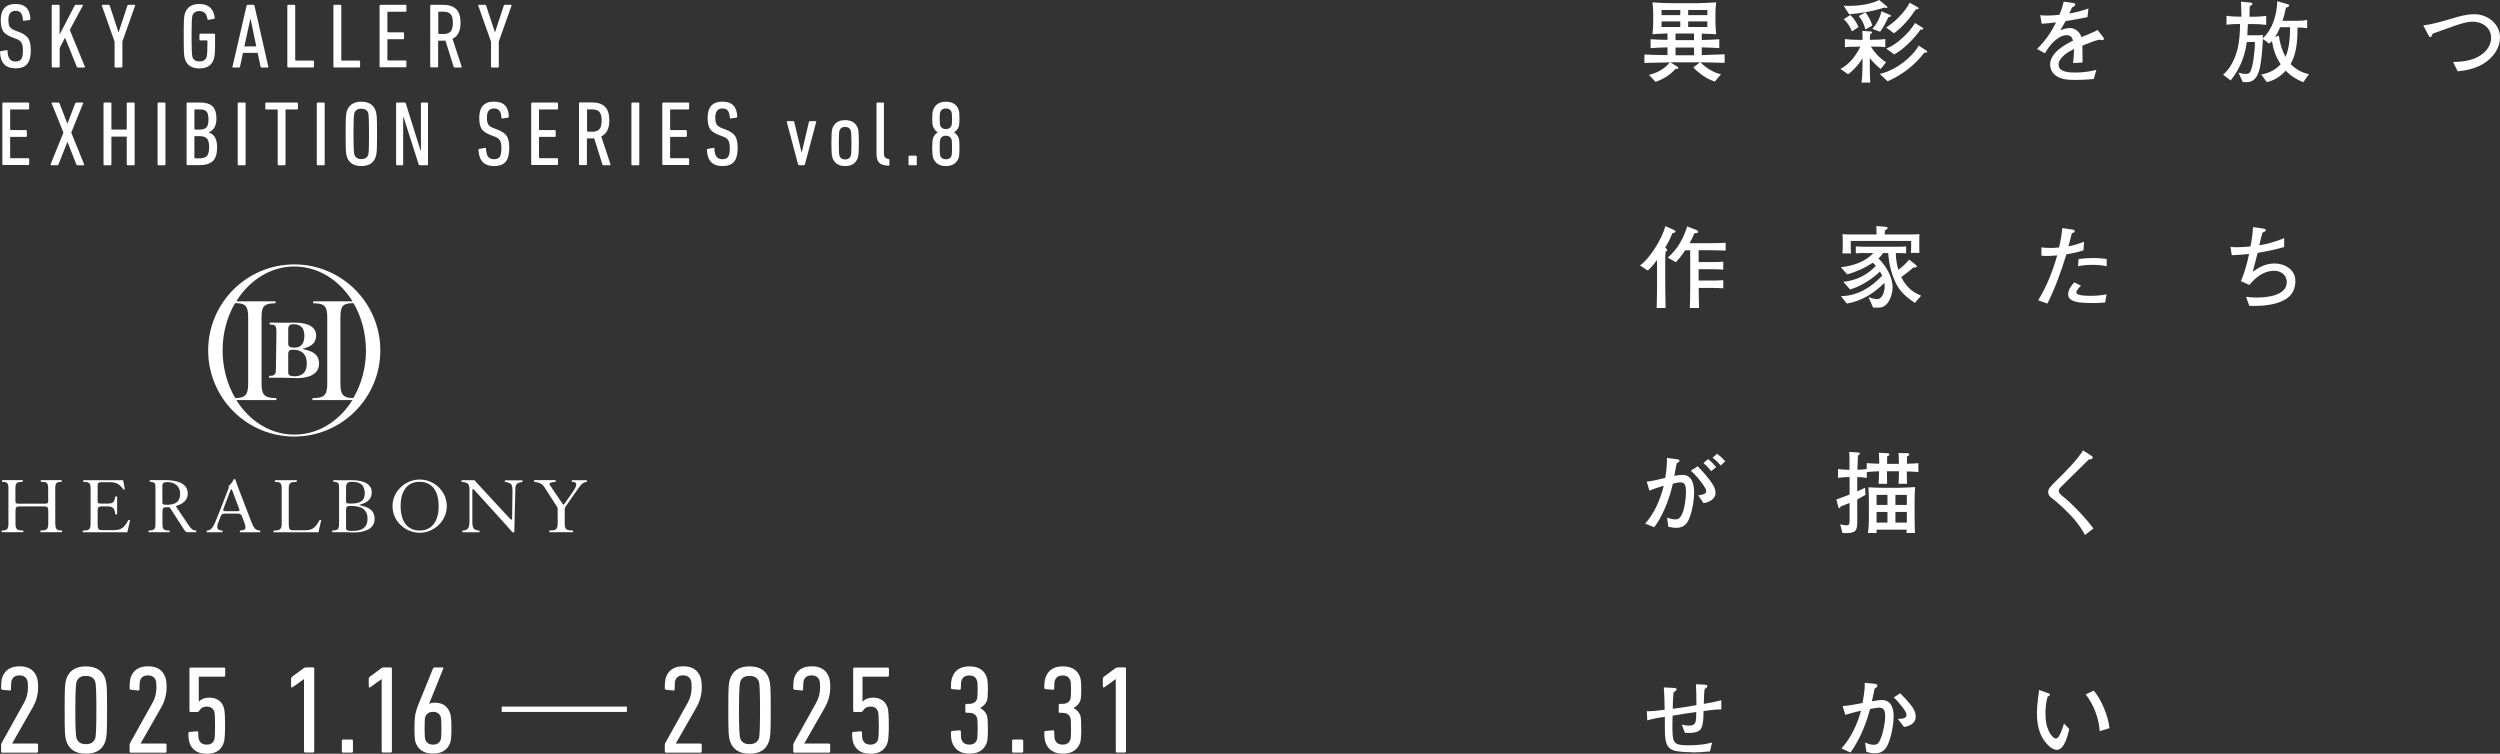 <?xml version="1.0" encoding="UTF-8"?>
<svg id="_レイヤー_2" data-name="レイヤー 2" xmlns="http://www.w3.org/2000/svg" viewBox="0 0 332.55 100.26">
  <rect x="0" y="0" width="332.55" height="100.26" fill="#333333" stroke="none"/>
  <defs>
    <style>
      .cls-1 {
        fill: #fff;
      }
    </style>
  </defs>
  <g id="SP">
    <g>
      <g>
        <path class="cls-1" d="M220.23,10.9l-.88-.94c1.06-.26,2.09-.79,2.76-1.66-1.12.02-2.25.04-3.37.07v-1.12c1.02.04,2.04.08,3.07.08v-1.03c-.75.02-1.5.04-2.25.1v-1.18c.75.06,1.5.07,2.25.08v-.85c-.67.02-1.34.05-2,.1.07-.53.1-1.02.1-1.54v-1.33c0-.42-.04-.95-.1-1.36.94.06,1.88.11,2.82.11h2.75c.97,0,1.94-.07,2.91-.11-.06.38-.1.96-.1,1.36v1.33c0,.52.06,1.02.1,1.54-.64-.02-1.28-.06-1.92-.08v.85c.78-.02,1.56-.04,2.33-.1v1.18c-.77-.06-1.55-.07-2.33-.1v1.03c1.01-.04,2.02-.07,3.04-.11v1.14c-1.08-.04-2.15-.05-3.21-.07.61.67,1.83,1.44,2.73,1.58l-.82.98c-1.12-.37-2.06-1.05-2.87-1.88l.89-.68h-3.96l.89.53c.08.05.2.13.2.23,0,.11-.16.12-.24.12-.05,0-.1-.01-.14-.01-.77.85-1.58,1.34-2.65,1.73ZM221.02,2.01h2.49v-.68h-2.49v.68ZM221.02,3.59h2.49v-.74h-2.49v.74ZM222.88,5.34h2.46v-.88h-2.46v.88ZM222.88,7.35h2.46v-1.03h-2.46v1.03ZM224.56,2.01h2.55v-.68h-2.55v.68ZM224.56,3.59h2.55v-.74h-2.55v.74Z"/>
        <path class="cls-1" d="M250.88,8.29l-.71.89c-.49-.4-1.08-.96-1.45-1.46v1.03c0,.67.02,1.58.06,2.24h-1.16c.1-.77.13-1.56.13-2.33v-.89c-.5.8-1.15,1.54-1.91,2.11l-1.02-.71c1.24-.65,2.03-1.75,2.65-2.96h-.26c-.6,0-1.22,0-1.8.07v-1.08c.54.07,1.25.1,1.8.1h.55c0-.4-.01-.79-.04-1.19l1.09.07c.11.01.22.02.22.13,0,.12-.18.19-.26.23-.02.25-.04.5-.04.75h.26c.55,0,1.23-.02,1.79-.1v1.08c-.59-.07-1.19-.07-1.79-.07h-.13c.53.82,1.19,1.56,2.02,2.08ZM245.9.78c1.31,0,2.89-.18,4.07-.78l1,.82s.1.1.1.16c0,.07-.08.08-.14.08-.05,0-.16-.02-.25-.05-1.5.47-3.15.77-4.71.89l-.73-1.14c.23.01.46.02.68.02ZM247.22,3.6l-.88.58c-.16-.52-.67-1.29-1.09-1.63l.89-.55c.44.42.86,1.03,1.08,1.61ZM249.07,3.39l-.94.53c-.14-.65-.44-1.28-.88-1.79l.89-.49c.41.56.72,1.08.92,1.75ZM251.39,1.97c.06.02.14.06.14.14,0,.11-.14.14-.34.18-.28.6-.7,1.42-1.1,1.93l-1.03-.38c.54-.56,1.06-1.56,1.2-2.34l1.13.47ZM256.23,6.72c.07.05.12.08.12.17,0,.11-.11.12-.2.12h-.18c-1.26,1.66-2.97,2.97-4.88,3.8l-1.05-.98c1.15-.25,2.19-.82,3.13-1.52.76-.59,1.62-1.42,2.06-2.25l1.01.67ZM255.09.95c.06.04.12.08.12.16,0,.12-.16.12-.35.12-.78,1.17-1.79,2.38-2.93,3.2l-1.03-.77c1.21-.77,2.45-2.01,3.13-3.3l1.05.59ZM255.72,3.67c.1.06.12.1.12.14,0,.12-.13.12-.22.12h-.14c-.89,1.22-2.18,2.58-3.51,3.31l-1.07-.79c.85-.3,1.55-.85,2.21-1.45.64-.59,1.19-1.2,1.63-1.94l.98.61Z"/>
        <path class="cls-1" d="M274.1,4.02c.37-.17.85-.29,1.26-.29.6,0,1.29.47,1.51,1.21.82-.32,1.61-.66,2.15-.95l.73.94c.07.1.11.17.11.23,0,.12-.08.17-.19.17-.06,0-.28-.02-.46-.05-.53.13-1.21.37-2.21.79.01.66.02,1.62.02,2.24l-1.26.08c.07-.56.12-1.2.13-1.87-.58.28-1.14.6-1.58,1.07-.32.34-.48.67-.48,1.02,0,1.02,1.52,1.04,2.24,1.04.82,0,2.01-.13,2.79-.36l-.35,1.22c-.97.08-1.51.12-2.38.12-.96,0-2.01-.02-2.78-.66-.4-.34-.64-.86-.64-1.38,0-1.54,1.85-2.6,3.05-3.19-.13-.48-.36-.72-.89-.72-.62,0-1.28.48-1.72.89-.47.46-.8.97-1.14,1.52l-1.04-.58c1.14-1.13,1.8-2.1,2.53-3.53-.64.07-1.27.14-1.91.18l-.2-1.14c.34.04.6.05.96.05.42,0,1.13-.05,1.61-.11.25-.64.4-1.08.56-1.74l1.25.18c.18.02.29.08.29.19s-.05.2-.44.42c-.12.26-.25.55-.37.79.9-.16,1.69-.35,2.55-.67l-.12,1.14c-.67.17-2.21.43-2.91.53-.22.41-.44.8-.68,1.2Z"/>
        <path class="cls-1" d="M304.71,8.53c.71.71,1.45,1.13,2.43,1.33l-.76,1.08c-.89-.37-1.67-.83-2.33-1.54-.68.74-1.52,1.33-2.53,1.51l-.73-1c1-.17,1.91-.6,2.58-1.37-.67-1.02-.95-1.91-1.16-3.08-.13.14-.2.22-.36.35l-.84-.62c-.05,1.07-.16,2.65-.37,3.68-.14.66-.34,1.34-.89,1.78-.31.24-.6.28-.98.28-.16,0-.3-.01-.44-.02l-.56-1.25c.32.1.61.17.96.17.32,0,.5-.06.65-.37.36-.8.59-2.96.56-3.87h-1.07c-.23,1.86-.96,3.66-2.15,5.11l-1-.76c1-.85,1.64-2.25,1.94-3.51.23-1,.31-2.22.31-3.24h-.04c-.56,0-1.21.02-1.76.11v-1.19c.54.07,1.21.11,1.76.11h.23c-.01-.67-.04-1.33-.06-2l1.31.13c.11.01.2.04.2.16,0,.14-.13.22-.35.34-.02.35-.04.97-.04,1.38h.44c.55,0,1.24-.04,1.79-.11v1.19c-.56-.08-1.21-.11-1.79-.11h-.65c-.02.49-.04,1-.07,1.49h.91c.38,0,.8.02,1.17-.05-.01.16-.02.31-.04.47,1.32-1.2,1.91-3.21,1.94-4.95l1.39.4c.08.02.19.06.19.16,0,.18-.18.23-.42.3-.12.6-.26,1.16-.47,1.75h1.8c.42,0,1.09-.02,1.49-.12v1.09c-.28-.05-.96-.07-1.28-.08,0,1.62-.11,3.48-.95,4.91ZM303.31,3.62c-.18.41-.43.92-.68,1.3l.5-.18c.14,1.02.41,1.92.89,2.83.5-1.12.62-2.73.6-3.95h-1.31Z"/>
        <path class="cls-1" d="M326.13,2.47c1.13-.35,2.09-.58,3.01-.58,1.77,0,3.41,1.28,3.41,3.11,0,1.51-1.02,2.76-2.25,3.5-.96.58-2.28.91-3.38.98l-.62-1.24c1.07,0,2.05-.11,3.03-.54,1.13-.49,2.04-1.46,2.04-2.67,0-1.35-1.2-2.15-2.41-2.15-.73,0-1.7.25-3.45.91-.54.2-1.22.44-1.92.68-.1.3-.17.46-.3.46-.1,0-.16-.06-.3-.32l-.65-1.23c1.12-.13,2.54-.53,3.8-.91Z"/>
        <path class="cls-1" d="M221.65,33.06c.08.07.13.13.13.19,0,.12-.12.18-.22.22-.02.3-.05.61-.05.91v3.21c0,1.13.02,2.25.05,3.38h-1.19c.04-1.13.05-2.25.05-3.38v-3c-.4.53-.74.96-1.24,1.4l-1.03-.68c1.37-.97,2.96-3.62,3.38-5.23l1.18.53c.07.04.16.08.16.17,0,.16-.3.23-.41.24-.26.67-.59,1.31-.96,1.92l.14.12ZM226,40.97h-1.22c.04-.86.05-1.73.05-2.58v-5.1h-.65c-.38.56-.8,1.1-1.26,1.58l-1.08-.6c1.28-1.09,2.11-2.55,2.58-4.15l1.21.46c.1.04.24.13.24.25,0,.18-.19.2-.48.19-.19.47-.4.89-.64,1.33h2.33c.83,0,1.66-.01,2.47-.05v1.03c-.82-.02-1.63-.05-2.46-.05h-1.14v1.58h1.73c.52,0,1.03-.01,1.55-.05v1.05c-.52-.02-1.02-.05-1.54-.05h-1.74v1.51h1.67c.54,0,1.08-.01,1.61-.05v1.08c-.53-.04-1.07-.05-1.59-.05h-1.68c.01.88.02,1.75.05,2.64Z"/>
        <path class="cls-1" d="M249.13,34.94c-1.06.71-2.2,1.22-3.42,1.56l-.84-.95c1.55-.18,3.25-.7,4.32-1.89h-1.08c-.42,0-.84,0-1.25.04v-.92c.41.02.83.04,1.25.04h4.19c.42,0,.83,0,1.25-.04v.92c-.46-.04-.91-.04-1.37-.04.02.82.11,1.44.34,2.23.47-.35,1.08-.89,1.44-1.36l.67.53c.11.08.35.28.35.36,0,.16-.22.18-.48.17-.43.41-1.1.91-1.6,1.27.66,1.25,1.34,1.93,2.65,2.47l-.84.96c-1.54-1.07-2.29-1.79-2.93-3.6-.35-.98-.54-1.99-.61-3.03h-.68c-.19.28-.36.48-.61.71.98,1.01,1.87,2.4,1.87,3.85,0,1.03-.56,2.7-1.8,2.7h-.79l-.61-1.39c.34.12.78.26,1.14.26.73,0,1.01-1.09,1.01-1.68,0-.16-.01-.32-.04-.48-1.4,1.4-3.02,2.42-5,2.75l-.78-.98c2.28-.07,3.93-1.13,5.49-2.72-.1-.2-.18-.37-.29-.56-1.14,1.07-2.49,1.93-3.98,2.39l-.89-1.02c1.75-.2,3.08-.86,4.32-2.12-.13-.16-.25-.28-.4-.41ZM246.19,32.05v.84c0,.28.01.54.04.82h-1.15c.04-.32.04-.66.04-.98v-.7c0-.3,0-.58-.04-.88.44.04.89.04,1.33.04h3.21c0-.37-.01-.74-.04-1.12l.9.07c.23.01.62.02.62.18,0,.11-.12.2-.37.34-.01.17-.01.35-.02.53h3.42c.4,0,.79-.01,1.19-.04-.01.32-.02.65-.02.97v.6c0,.3,0,.61.02.92h-1.14c.02-.32.04-.48.04-.8v-.79h-8.02Z"/>
        <path class="cls-1" d="M275.98,30.76c0,.14-.17.2-.38.26-.16.58-.31,1.16-.46,1.75.66-.11,1.38-.34,2.08-.62l-.08,1.16c-.8.24-1.5.4-2.27.52-.7,2.31-1.51,4.51-2.52,6.55l-1.24-.44c1.09-1.69,2-4.04,2.54-5.97-.41.05-1,.08-1.39.08-.23,0-.48-.01-.71-.05v-1.1c.4.07.95.08,1.32.08.31,0,.74-.02,1.03-.07.2-.85.35-1.71.42-2.57l1.36.2c.17.02.3.07.3.22ZM278.4,40.31c-1.7,0-2.28-.11-2.77-.36-.38-.19-.53-.49-.53-.78,0-.62.41-1.16.82-1.61l.89.44c-.19.18-.61.6-.61.89,0,.46,1.37.46,1.92.46.65,0,1.42-.06,2.09-.2l-.19,1.09c-.53.05-1.08.07-1.61.07ZM278.34,35.23c-.66,0-1.27.05-1.92.18l.07-.96c.58-.08,1.45-.13,1.94-.13.59,0,1.24.05,1.8.13v.97c-.59-.14-1.28-.19-1.9-.19Z"/>
        <path class="cls-1" d="M301.41,30.59c0,.16-.11.2-.46.36-.16.55-.29,1.07-.42,1.68.85-.12,2.27-.49,3.31-.96v1.19c-1.01.3-2.36.59-3.53.78-.22.85-.43,1.69-.65,2.51.91-.65,1.76-1.1,2.91-1.1,1.36,0,2.76.82,2.76,2.32,0,1.08-.43,1.92-1.31,2.45-1.2.73-2.96.88-4.26.88-.16,0-.34,0-.56-.02l-.43-1.2c.47.06.89.1,1.37.1,1.38,0,4.05-.24,4.05-2.06,0-.95-.8-1.5-1.68-1.5-1.39,0-2.48.88-3.3,1.89l-1.13-.52c.46-.97.88-2.55,1.09-3.61-.52.06-1.69.16-2.3.16l-.17-1.1c.2.02.56.05.89.05.43,0,1.28-.05,1.77-.11.16-.74.3-1.8.34-2.57l1.31.19c.2.02.38.07.38.22Z"/>
        <path class="cls-1" d="M221.73,60.91l1.38.18c.19.02.3.1.3.18,0,.16-.19.28-.38.35-.08.47-.22,1.18-.32,1.68.37-.07.72-.13,1.1-.13,1.28,0,1.54,1.28,1.54,2.32,0,1.1-.28,2.79-.78,3.77-.36.71-.95.95-1.56.95-.46,0-.8-.07-1.09-.14l-.17-1.21c.34.12.77.23,1.12.23.47,0,.67-.29.85-.65.36-.73.55-2.13.55-2.96,0-1.02-.2-1.31-.72-1.31-.35,0-.7.08-1.03.17-.46,2.15-1.49,4.58-2.48,5.79l-1.2-.48c1.15-1.29,1.98-3.02,2.47-5.04-.68.19-1.26.4-1.91.65l-.35-1.19c.74-.08,1.68-.3,2.46-.5.16-.92.23-1.7.23-2.64ZM227.86,64.49c.25.42.34.77.34,1.07,0,.84-.86,1.25-1.6,1.37l-.7-1.04c.43-.05,1.06-.14,1.06-.55,0-.24-.16-.49-.37-.8-.47-.68-1.07-1.39-1.67-1.93l.89-.58c.54.5,1.54,1.6,2.05,2.47ZM228.28,62.12l-.65.56c-.34-.43-.65-.76-1.04-1.08l.62-.53c.36.28.74.65,1.07,1.04ZM229.49,61.37l-.61.55c-.32-.4-.67-.73-1.07-1.04l.6-.53c.37.28.78.65,1.08,1.02Z"/>
        <path class="cls-1" d="M247.06,68.97c0,1.47,0,1.95-1.56,1.95-.14,0-.28-.01-.42-.02l-.3-1.16c.23.06.62.14.85.14.38,0,.4-.23.4-.76v-2.22c-.38.17-.78.31-1.18.46-.05.14-.1.24-.19.24-.08,0-.11-.1-.13-.18l-.26-.98c.59-.2,1.18-.43,1.76-.66v-2.32h-.23c-.41,0-.91.04-1.31.11v-1.18c.38.06.91.1,1.31.1h.22v-1.31c0-.36,0-.71-.04-1.07l1.16.08c.14.01.25.02.25.16,0,.12-.16.2-.25.25-.02.63-.05,1.26-.07,1.88.38-.01.86-.02,1.24-.1v-.78c.55.05,1.1.07,1.66.08,0-.49,0-.97-.05-1.46l1.17.07c.11.01.23.04.23.16s-.1.17-.29.25c-.01.34-.01.67-.01,1h1.57c0-.48-.01-.96-.05-1.44l1.12.02c.12,0,.31,0,.31.16,0,.13-.2.24-.3.29,0,.32-.01.64-.01.96.5-.01,1.02-.04,1.52-.08v1.18c-.5-.05-1.02-.07-1.54-.08,0,.54.01,1.09.04,1.64h-1.14c.05-.55.05-1.1.06-1.66h-1.6c0,.55,0,1.1.02,1.66h-1.13c.05-.55.05-1.1.06-1.66-.55.02-1.09.04-1.63.1v.78c-.42-.07-.85-.1-1.27-.11v1.9c.35-.16.7-.31,1.04-.48l.06.94c-.36.22-.73.42-1.1.61v2.54ZM250.61,64.89h1.83c.78-.02,1.55-.04,2.31-.1-.05.6-.07,1.21-.07,1.81v1.97c0,.78.02,1.55.04,2.33h-1.12c.02-.14.02-.3.04-.44h-4.03c0,.11.01.32.02.44h-1.16c.1-.67.13-1.31.13-1.99v-2.16c0-.64-.02-1.28-.06-1.93.68.04,1.38.07,2.06.07ZM249.62,65.83v1.34h1.45v-1.34h-1.45ZM249.62,68.1v1.42h1.45v-1.42h-1.45ZM252.13,65.83v1.34h1.52v-1.34h-1.52ZM252.13,68.1v1.42h1.52v-1.42h-1.52Z"/>
        <path class="cls-1" d="M278.37,60.85c0,.22-.25.25-.53.28-1.19,1.16-2.73,2.69-3.68,3.63-.2.2-.3.35-.3.53s.08.37.42.64c1.52,1.21,3.13,2.96,4.19,4.37l-1.12.86c-.34-.64-.9-1.44-1.43-2.08-.6-.72-2.11-2.16-2.79-2.66-.42-.31-.68-.52-.68-.98,0-.2.08-.4.2-.56.16-.22.79-.86,1.06-1.12,1.01-.97,2.69-2.7,3.38-3.85l1.08.7c.13.08.2.14.2.25Z"/>
        <path class="cls-1" d="M225.08,100.06c-.74,0-1.91-.05-2.45-.24-.53-.18-.86-.58-.98-1-.16-.54-.19-1.03-.19-2.22v-1.25c-.77.1-1.59.26-2.34.47l-.06-1.21c.79,0,1.54-.08,2.37-.2,0-.9-.05-2.33-.11-2.97l1.33.07c.26.01.37.06.37.18,0,.17-.25.31-.4.4-.06.44-.11,1.46-.11,2.2,1.06-.14,2.12-.31,3.15-.49,0-.85-.02-2.13-.07-2.79l1.22.07c.16.01.31.05.31.18,0,.14-.11.23-.36.37-.06.3-.12,1.25-.12,2,.7-.11,1.61-.29,2.33-.48v1.21c-.82.01-1.72.12-2.36.22-.01,1.42-.14,2.17-.47,2.51-.3.3-.82.41-1.55.41-.14,0-.29,0-.47-.02l-.4-1.09c.34.08.59.13.9.13.48,0,.8-.1.92-.5.07-.25.1-.65.1-1.31-1.06.14-2.1.31-3.15.49-.02.65-.04,1.44-.02,2.03.04,1.69.3,1.91,2.2,1.91,1.16,0,2.19-.13,3.07-.37l-.28,1.18c-.65.08-1.66.14-2.4.14Z"/>
        <path class="cls-1" d="M249.74,91.18c0,.17-.13.29-.37.41-.12.58-.24,1.13-.37,1.7.49-.1.96-.17,1.32-.17,1.21,0,1.57,1.04,1.57,2.09,0,1.33-.36,2.93-.78,3.85-.41.9-.98,1.14-1.74,1.14-.4,0-.73-.07-1.1-.19l-.18-1.25c.4.18.72.31,1.15.31.54,0,.72-.26.98-.96.3-.74.55-2.09.55-2.77,0-.56-.06-1.21-.77-1.21-.29,0-.84.1-1.24.19-.56,2.06-1.36,4.04-2.61,5.78l-1.2-.54c1.26-1.39,2.12-3.23,2.6-5.01-.49.08-1.58.38-2.09.54l-.35-1.16c.84-.07,1.78-.24,2.65-.42.13-.7.29-1.74.29-2.33,0-.13,0-.24-.01-.35l1.18.11c.3.02.52.08.52.24ZM254.1,93.68c.4.48.73,1.01.73,1.64,0,.9-.8,1.27-1.56,1.38l-.82-1.07c.86-.01,1.15-.17,1.15-.52,0-.37-.42-.91-.71-1.25-.3-.38-.62-.76-.98-1.09l.85-.55c.49.47.92.94,1.33,1.45Z"/>
        <path class="cls-1" d="M272.67,92.41c0,.11-.12.18-.3.26-.19.72-.28,1.39-.28,2.13,0,1.09.11,1.81.54,2.64.14.28.52.8.86.8.46,0,.9-1.43,1.06-2l.7.73c-.17.79-.65,2.77-1.63,2.77-.53,0-1.04-.43-1.39-.83-1.03-1.17-1.28-2.61-1.28-4.15,0-.41.05-1.03.13-1.69.06-.44.12-.89.16-1.29l1.07.38c.25.08.37.12.37.24ZM280.6,96.86l-1.3.4c-.11-1.79-.84-3.6-1.86-4.89l1.07-.5c.96,1.06,1.97,3.45,2.09,5Z"/>
      </g>
      <g>
        <path class="cls-1" d="M4.1,6.62c0,.86-.16,1.49-.47,1.88s-.83.59-1.57.59c-1.31,0-2-.72-2.06-2.15,0-.08.03-.13.1-.13l.76-.14c.09-.02.14.02.14.11.03.51.12.87.3,1.08.17.21.43.32.77.32s.6-.1.75-.31c.15-.2.23-.58.23-1.13,0-.48-.06-.83-.19-1.05-.12-.22-.36-.39-.7-.52l-.53-.2c-.59-.22-1-.49-1.21-.82-.21-.33-.32-.82-.32-1.47C.1,1.25.76.53,2.06.53s1.92.66,1.98,1.99c0,.07-.04.12-.12.14l-.72.11s-.07,0-.1-.01c-.03-.02-.05-.04-.05-.09-.02-.42-.1-.73-.26-.93-.15-.2-.39-.3-.72-.3-.64,0-.95.4-.95,1.21,0,.42.06.73.19.93.12.19.37.35.73.49l.53.2c.57.22.96.5,1.19.83.22.34.33.85.33,1.53Z"/>
        <path class="cls-1" d="M6.88,8.86V.76c0-.08.04-.12.13-.12h.79c.08,0,.13.04.13.12v3.83l2-3.85c.03-.07.09-.1.17-.1h.84c.09,0,.11.04.08.11l-1.74,3.23,2.01,4.88c.03.08,0,.12-.08.12h-.85c-.07,0-.12-.03-.14-.09l-1.57-3.88-.71,1.37v2.47c0,.08-.04.12-.13.12h-.79c-.09,0-.13-.04-.13-.12Z"/>
        <path class="cls-1" d="M16.16,8.98h-.79c-.09,0-.13-.04-.13-.12v-3.33l-1.69-4.77c-.03-.08,0-.12.09-.12h.81c.08,0,.13.04.15.12l1.15,3.5h.04l1.15-3.5c.03-.08.07-.12.14-.12h.8c.08,0,.12.04.09.12l-1.69,4.77v3.33c0,.08-.04.12-.13.12Z"/>
        <path class="cls-1" d="M24.6,7.85c-.07-.2-.11-.47-.13-.82-.02-.35-.03-1.09-.03-2.22s0-1.87.03-2.22c.02-.35.07-.63.13-.82.28-.83.92-1.24,1.92-1.24,1.21,0,1.89.61,2.04,1.82.02.09-.01.14-.09.15l-.72.14c-.09,0-.14-.03-.16-.1-.09-.71-.45-1.07-1.06-1.07-.49,0-.8.2-.93.59-.08.21-.12,1.13-.12,2.76s.04,2.55.12,2.76c.13.39.44.59.94.59s.81-.2.94-.59c.08-.24.12-.95.12-2.14,0-.05-.03-.07-.08-.07h-.86c-.09,0-.13-.04-.13-.12v-.65c0-.08.04-.12.13-.12h1.82c.09,0,.13.04.13.12v.36c0,1.06-.01,1.76-.03,2.1s-.07.61-.14.8c-.27.83-.91,1.24-1.92,1.24s-1.64-.41-1.92-1.24Z"/>
        <path class="cls-1" d="M30.93,8.86l1.87-8.1c.03-.08.07-.12.14-.12h.77c.08,0,.12.04.14.12l1.84,8.1c.02.08-.02.12-.12.12h-.77c-.08,0-.12-.04-.14-.12l-.39-1.83h-1.95l-.39,1.83c-.02.08-.06.12-.13.12h-.77c-.09,0-.13-.04-.12-.12ZM32.51,6.17h1.58l-.75-3.63h-.04l-.8,3.63Z"/>
        <path class="cls-1" d="M38.22,8.86V.76c0-.08.04-.12.13-.12h.79c.08,0,.13.04.13.12v7.23s.03.07.08.07h2.29c.09,0,.13.04.13.12v.67c0,.08-.04.12-.13.12h-3.29c-.09,0-.13-.04-.13-.12Z"/>
        <path class="cls-1" d="M44.35,8.86V.76c0-.08.04-.12.13-.12h.79c.08,0,.13.04.13.12v7.23s.03.07.08.07h2.29c.09,0,.13.04.13.12v.67c0,.08-.04.12-.13.12h-3.29c-.09,0-.13-.04-.13-.12Z"/>
        <path class="cls-1" d="M50.49,8.86V.76c0-.08.04-.12.13-.12h3.31c.09,0,.13.04.13.12v.68c0,.08-.04.12-.13.12h-2.32c-.05,0-.08.02-.08.07v2.6s.03.07.08.07h2.01c.09,0,.13.04.13.12v.67c0,.08-.04.12-.13.12h-2.01c-.05,0-.08.02-.08.07v2.69s.03.07.08.07h2.32c.09,0,.13.04.13.12v.67c0,.08-.04.12-.13.12h-3.31c-.09,0-.13-.04-.13-.12Z"/>
        <path class="cls-1" d="M61.37,8.98h-.88c-.07,0-.12-.03-.14-.09l-1.1-3.49c-.08,0-.2.01-.36.01h-.53c-.05,0-.08.02-.08.07v3.36c0,.08-.04.12-.13.12h-.79c-.09,0-.13-.04-.13-.12V.76c0-.08.04-.12.13-.12h1.53c.8,0,1.39.19,1.78.56.39.37.59.99.59,1.85,0,1.07-.36,1.78-1.07,2.12l1.22,3.69c.03.08.01.12-.06.12ZM58.93,4.53c.46,0,.8-.11,1-.33s.31-.6.31-1.16-.1-.94-.3-1.16c-.2-.22-.54-.33-1.01-.33h-.55c-.05,0-.08.02-.08.07v2.82s.03.07.08.07h.55Z"/>
        <path class="cls-1" d="M66.23,8.98h-.79c-.09,0-.13-.04-.13-.12v-3.33l-1.69-4.77c-.03-.08,0-.12.09-.12h.81c.08,0,.13.04.15.12l1.15,3.5h.04l1.15-3.5c.03-.08.07-.12.14-.12h.8c.08,0,.12.04.09.12l-1.69,4.77v3.33c0,.08-.04.12-.13.12Z"/>
        <path class="cls-1" d="M.31,21.86v-8.1c0-.08.04-.12.13-.12h3.31c.09,0,.13.04.13.12v.68c0,.08-.04.12-.13.12H1.43c-.05,0-.08.02-.08.07v2.6s.03.07.08.07h2.01c.09,0,.13.04.13.12v.67c0,.08-.04.12-.13.12H1.43c-.05,0-.08.02-.08.07v2.69s.03.07.08.07h2.32c.09,0,.13.04.13.12v.67c0,.08-.04.12-.13.12H.44c-.09,0-.13-.04-.13-.12Z"/>
        <path class="cls-1" d="M11.11,21.98h-.81c-.08,0-.13-.04-.15-.12l-1.17-2.98h-.01l-1.19,2.98c-.03.08-.07.12-.14.12h-.82c-.09,0-.12-.04-.09-.12l1.71-4.22-1.56-3.88c-.03-.08,0-.12.09-.12h.8c.08,0,.13.04.15.12l1.04,2.69h.01l1.03-2.69c.03-.08.08-.12.15-.12h.81c.08,0,.12.04.09.12l-1.57,3.88,1.71,4.22c.03.08,0,.12-.09.12Z"/>
        <path class="cls-1" d="M13.77,21.86v-8.1c0-.08.04-.12.13-.12h.79c.08,0,.13.04.13.12v3.41s.03.07.08.07h1.88c.05,0,.08-.02.08-.07v-3.41c0-.08.04-.12.13-.12h.79c.09,0,.13.04.13.12v8.1c0,.08-.04.12-.13.12h-.79c-.09,0-.13-.04-.13-.12v-3.62s-.03-.07-.08-.07h-1.88c-.05,0-.08.02-.08.07v3.62c0,.08-.04.12-.13.12h-.79c-.09,0-.13-.04-.13-.12Z"/>
        <path class="cls-1" d="M20.96,21.86v-8.1c0-.08.04-.12.13-.12h.79c.08,0,.13.04.13.12v8.1c0,.08-.04.12-.13.12h-.79c-.09,0-.13-.04-.13-.12Z"/>
        <path class="cls-1" d="M24.82,21.86v-8.1c0-.08.04-.12.13-.12h1.66c.76,0,1.32.17,1.66.5.34.34.52.88.52,1.64,0,.93-.34,1.54-1.02,1.83v.02c.74.22,1.11.87,1.11,1.95,0,.88-.19,1.49-.57,1.85-.38.36-.99.54-1.83.54h-1.53c-.09,0-.13-.04-.13-.12ZM25.94,17.24h.62c.42,0,.72-.1.9-.29.18-.19.27-.54.27-1.05s-.09-.88-.26-1.07c-.17-.19-.49-.28-.94-.28h-.59c-.05,0-.08.02-.08.07v2.54s.03.07.08.07ZM25.86,20.99s.03.07.08.07h.58c.48,0,.82-.11,1.01-.32s.29-.6.29-1.17-.1-.93-.29-1.14c-.19-.21-.52-.32-.97-.32h-.62c-.05,0-.08.02-.08.07v2.8Z"/>
        <path class="cls-1" d="M31.62,21.86v-8.1c0-.08.04-.12.13-.12h.79c.08,0,.13.04.13.12v8.1c0,.08-.04.12-.13.12h-.79c-.09,0-.13-.04-.13-.12Z"/>
        <path class="cls-1" d="M37.86,21.98h-.79c-.09,0-.13-.04-.13-.12v-7.23s-.03-.07-.08-.07h-1.44c-.09,0-.13-.04-.13-.12v-.68c0-.08.04-.12.13-.12h4.08c.09,0,.13.04.13.12v.68c0,.08-.04.12-.13.12h-1.44c-.05,0-.08.02-.08.07v7.23c0,.08-.04.12-.13.12Z"/>
        <path class="cls-1" d="M42.14,21.86v-8.1c0-.08.04-.12.13-.12h.79c.08,0,.13.04.13.12v8.1c0,.08-.04.12-.13.12h-.79c-.09,0-.13-.04-.13-.12Z"/>
        <path class="cls-1" d="M48.06,22.09c-1,0-1.64-.41-1.92-1.24-.07-.2-.11-.47-.13-.82-.02-.35-.03-1.09-.03-2.22s0-1.87.03-2.22c.02-.35.07-.63.13-.82.28-.83.92-1.24,1.92-1.24s1.65.41,1.92,1.24c.07.2.11.47.14.82s.03,1.09.03,2.22-.01,1.87-.03,2.22-.07.63-.14.82c-.27.83-.91,1.24-1.92,1.24ZM48.06,21.16c.49,0,.8-.2.93-.59.07-.22.1-1.14.1-2.76s-.04-2.54-.1-2.76c-.13-.39-.44-.59-.93-.59s-.79.2-.92.59c-.08.21-.12,1.13-.12,2.76s.04,2.55.12,2.76c.13.39.43.59.92.59Z"/>
        <path class="cls-1" d="M52.69,21.86v-8.1c0-.08.04-.12.13-.12h.97c.1,0,.17.04.19.12l1.96,6.26h.05v-6.26c0-.08.04-.12.13-.12h.68c.09,0,.13.04.13.12v8.1c0,.08-.04.12-.13.12h-.92c-.1,0-.17-.04-.19-.12l-2-6.26h-.06v6.26c0,.08-.04.12-.13.12h-.68c-.09,0-.13-.04-.13-.12Z"/>
        <path class="cls-1" d="M67.75,19.62c0,.86-.16,1.49-.47,1.88s-.83.59-1.57.59c-1.31,0-2-.72-2.06-2.15,0-.08.03-.13.1-.13l.76-.14c.09-.02.14.02.14.11.03.51.12.87.3,1.08.17.21.43.32.77.32s.6-.1.75-.31c.15-.2.23-.58.23-1.13,0-.48-.06-.83-.19-1.05-.12-.22-.36-.39-.7-.52l-.53-.2c-.59-.22-1-.49-1.21-.82-.21-.33-.32-.82-.32-1.47,0-1.44.65-2.16,1.96-2.16s1.92.66,1.98,1.99c0,.07-.04.12-.12.14l-.72.11s-.07,0-.1-.01c-.03-.02-.05-.04-.05-.09-.02-.42-.1-.73-.26-.93-.15-.2-.39-.3-.72-.3-.64,0-.95.4-.95,1.21,0,.42.06.73.19.93.12.19.37.35.73.49l.53.2c.57.22.96.5,1.19.83.22.34.33.85.33,1.53Z"/>
        <path class="cls-1" d="M70.66,21.86v-8.1c0-.08.04-.12.13-.12h3.31c.09,0,.13.04.13.12v.68c0,.08-.04.12-.13.12h-2.32c-.05,0-.08.02-.08.07v2.6s.03.07.08.07h2.01c.09,0,.13.04.13.12v.67c0,.08-.04.12-.13.12h-2.01c-.05,0-.08.02-.08.07v2.69s.03.07.08.07h2.32c.09,0,.13.04.13.12v.67c0,.08-.04.12-.13.12h-3.31c-.09,0-.13-.04-.13-.12Z"/>
        <path class="cls-1" d="M81.16,21.98h-.88c-.07,0-.12-.03-.14-.09l-1.1-3.49c-.08,0-.2.01-.36.01h-.53c-.05,0-.08.02-.08.07v3.36c0,.08-.04.12-.13.12h-.79c-.09,0-.13-.04-.13-.12v-8.1c0-.08.04-.12.13-.12h1.53c.8,0,1.39.19,1.78.56.39.37.59.99.59,1.85,0,1.07-.36,1.78-1.07,2.12l1.22,3.69c.03.08.01.12-.06.12ZM78.72,17.53c.46,0,.8-.11,1-.33s.31-.6.31-1.16-.1-.94-.3-1.16c-.2-.22-.54-.33-1.01-.33h-.55c-.05,0-.08.02-.08.07v2.82s.03.07.08.07h.55Z"/>
        <path class="cls-1" d="M83.99,21.86v-8.1c0-.08.04-.12.13-.12h.79c.08,0,.13.04.13.12v8.1c0,.08-.04.12-.13.12h-.79c-.09,0-.13-.04-.13-.12Z"/>
        <path class="cls-1" d="M88.1,21.86v-8.1c0-.08.04-.12.13-.12h3.31c.09,0,.13.04.13.12v.68c0,.08-.04.12-.13.12h-2.32c-.05,0-.08.02-.08.07v2.6s.03.07.08.07h2.01c.09,0,.13.04.13.12v.67c0,.08-.04.12-.13.12h-2.01c-.05,0-.08.02-.08.07v2.69s.03.07.08.07h2.32c.09,0,.13.04.13.12v.67c0,.08-.04.12-.13.12h-3.31c-.09,0-.13-.04-.13-.12Z"/>
        <path class="cls-1" d="M98.13,19.62c0,.86-.16,1.49-.47,1.88s-.83.59-1.57.59c-1.31,0-2-.72-2.06-2.15,0-.08.03-.13.1-.13l.76-.14c.09-.02.14.02.14.11.03.51.12.87.3,1.08.17.21.43.32.77.32s.6-.1.75-.31c.15-.2.23-.58.23-1.13,0-.48-.06-.83-.19-1.05-.12-.22-.36-.39-.7-.52l-.53-.2c-.59-.22-1-.49-1.21-.82-.21-.33-.32-.82-.32-1.47,0-1.44.65-2.16,1.96-2.16s1.92.66,1.98,1.99c0,.07-.04.12-.12.14l-.72.11s-.07,0-.1-.01c-.03-.02-.05-.04-.05-.09-.02-.42-.1-.73-.26-.93-.15-.2-.39-.3-.72-.3-.64,0-.95.4-.95,1.21,0,.42.06.73.19.93.12.19.37.35.73.49l.53.2c.57.22.96.5,1.19.83.22.34.33.85.33,1.53Z"/>
        <path class="cls-1" d="M106.93,21.98h-.63c-.07,0-.12-.04-.14-.12l-1.5-5.63c-.03-.08,0-.12.09-.12h.77c.07,0,.11.04.13.12l.97,4.03h.03l.95-4.03c.02-.08.06-.12.14-.12h.73c.09,0,.12.04.1.12l-1.5,5.63c-.03.08-.08.12-.15.12Z"/>
        <path class="cls-1" d="M112.42,22.09c-.88,0-1.44-.38-1.7-1.13-.09-.27-.13-.91-.13-1.93s.04-1.66.13-1.93c.26-.74.82-1.12,1.7-1.12s1.44.37,1.7,1.12c.09.26.13.9.13,1.93s-.04,1.66-.13,1.93c-.26.75-.82,1.13-1.7,1.13ZM112.42,21.21c.39,0,.64-.17.76-.51.05-.16.08-.72.08-1.66s-.03-1.48-.08-1.64c-.12-.34-.37-.52-.76-.52s-.64.17-.76.52c-.05.16-.08.71-.08,1.64s.03,1.49.08,1.66c.12.34.37.51.76.51Z"/>
        <path class="cls-1" d="M118.18,22.04h-.06c-.57-.03-.96-.16-1.19-.41s-.34-.65-.34-1.21v-6.66c0-.08.04-.12.13-.12h.73c.09,0,.13.04.13.12v6.7c0,.39.18.62.54.67h.06c.09.03.13.07.13.15v.64c0,.08-.04.12-.13.12Z"/>
        <path class="cls-1" d="M120.85,21.86v-1.03c0-.08.04-.12.13-.12h.84c.09,0,.13.04.13.12v1.03c0,.08-.04.12-.13.12h-.84c-.09,0-.13-.04-.13-.12Z"/>
        <path class="cls-1" d="M124.12,20.97c-.08-.23-.12-.68-.12-1.35,0-.61.04-1.03.12-1.24.11-.33.31-.59.61-.76v-.02c-.28-.17-.49-.43-.61-.76-.08-.21-.12-.56-.12-1.04,0-.54.04-.92.12-1.15.26-.74.82-1.12,1.7-1.12s1.46.37,1.71,1.12c.07.21.1.59.1,1.15,0,.47-.03.82-.1,1.04-.12.33-.32.59-.61.76v.02c.29.17.49.43.61.76.07.19.1.6.1,1.24,0,.7-.03,1.15-.1,1.35-.26.74-.83,1.12-1.71,1.12s-1.44-.37-1.7-1.12ZM125.82,17.17c.39,0,.64-.17.76-.5.04-.12.06-.41.06-.87s-.02-.77-.06-.88c-.12-.33-.37-.49-.76-.49s-.64.16-.76.49c-.04.11-.06.41-.06.88s.02.76.06.87c.12.33.37.5.76.5ZM125.06,20.7c.12.33.37.49.76.49s.64-.16.76-.49c.04-.11.06-.47.06-1.08s-.02-.95-.06-1.07c-.12-.33-.37-.5-.76-.5s-.64.17-.76.5c-.04.11-.06.47-.06,1.07s.02.97.06,1.08Z"/>
      </g>
      <g>
        <g>
          <path class="cls-1" d="M.15,99.94v-.85c0-.1.03-.2.09-.3l2.97-5.33c.34-.6.51-1.28.51-2.03,0-.46-.03-.76-.09-.92-.16-.44-.51-.67-1.05-.67s-.87.22-1.03.67c-.06.16-.09.54-.09,1.17,0,.13-.07.19-.21.17l-.94-.1c-.1-.02-.16-.09-.16-.2,0-.67.05-1.14.14-1.42.35-1,1.12-1.5,2.31-1.5s1.96.49,2.31,1.48c.11.32.16.76.16,1.32,0,.93-.24,1.83-.72,2.68l-2.73,4.78v.02h3.27c.12,0,.17.06.17.17v.87c0,.11-.06.17-.17.17H.32c-.12,0-.17-.06-.17-.17Z"/>
          <path class="cls-1" d="M11.42,100.26c-1.35,0-2.22-.56-2.6-1.68-.09-.27-.15-.64-.18-1.12-.03-.48-.04-1.48-.04-3.01s.01-2.54.04-3.01c.03-.48.09-.85.18-1.12.38-1.12,1.25-1.68,2.6-1.68s2.24.56,2.6,1.68c.09.27.15.64.18,1.12.03.48.04,1.48.04,3.01s-.01,2.54-.04,3.01c-.03.48-.09.85-.18,1.12-.36,1.12-1.23,1.68-2.6,1.68ZM11.42,98.99c.66,0,1.08-.27,1.26-.8.09-.3.14-1.55.14-3.74s-.05-3.44-.14-3.74c-.17-.53-.59-.8-1.26-.8s-1.07.27-1.24.8c-.1.29-.16,1.54-.16,3.74s.05,3.46.16,3.74c.17.53.59.8,1.24.8Z"/>
          <path class="cls-1" d="M17.24,99.94v-.85c0-.1.03-.2.09-.3l2.97-5.33c.34-.6.51-1.28.51-2.03,0-.46-.03-.76-.09-.92-.16-.44-.51-.67-1.05-.67s-.87.22-1.03.67c-.06.16-.09.54-.09,1.17,0,.13-.07.19-.21.17l-.94-.1c-.1-.02-.16-.09-.16-.2,0-.67.05-1.14.14-1.42.35-1,1.12-1.5,2.31-1.5s1.96.49,2.31,1.48c.11.32.16.76.16,1.32,0,.93-.24,1.83-.72,2.68l-2.73,4.78v.02h3.27c.12,0,.17.06.17.17v.87c0,.11-.06.17-.17.17h-4.56c-.12,0-.17-.06-.17-.17Z"/>
          <path class="cls-1" d="M25.2,98.76c-.09-.28-.14-.68-.14-1.2,0-.12.05-.19.16-.2l.94-.08c.14-.02.21.03.21.15,0,.48.03.79.09.95.16.44.51.67,1.03.67s.87-.22,1.01-.65c.07-.18.11-.8.11-1.88s-.04-1.69-.11-1.86c-.14-.44-.48-.67-1.01-.67-.44,0-.77.19-1,.57-.06.1-.15.15-.26.15h-.86c-.12,0-.17-.06-.17-.17v-5.57c0-.11.06-.17.17-.17h4.42c.12,0,.17.06.17.17v.87c0,.11-.06.17-.17.17h-3.25c-.07,0-.1.03-.1.1v3.21h.02c.33-.34.77-.52,1.34-.52,1.01,0,1.67.43,1.97,1.3.12.33.17,1.14.17,2.43,0,1.15-.06,1.91-.17,2.26-.33.99-1.08,1.48-2.27,1.48s-1.96-.5-2.31-1.5Z"/>
          <path class="cls-1" d="M40.44,99.94v-9.6h-.02l-1.5,1.08s-.07.03-.1.03-.05-.01-.07-.04c-.02-.03-.03-.06-.03-.11v-1.03c0-.09.05-.18.16-.27l1.52-1.12c.11-.07.2-.1.3-.1h.93c.12,0,.17.06.17.17v10.98c0,.11-.06.17-.17.17h-1.01c-.12,0-.17-.06-.17-.17Z"/>
          <path class="cls-1" d="M45.47,99.94v-1.4c0-.11.06-.17.17-.17h1.14c.12,0,.17.06.17.17v1.4c0,.11-.06.17-.17.17h-1.14c-.12,0-.17-.06-.17-.17Z"/>
          <path class="cls-1" d="M50.77,99.94v-9.6h-.02l-1.5,1.08s-.07.03-.1.03-.05-.01-.07-.04c-.02-.03-.03-.06-.03-.11v-1.03c0-.09.05-.18.16-.27l1.52-1.12c.11-.07.2-.1.3-.1h.93c.12,0,.17.06.17.17v10.98c0,.11-.06.17-.17.17h-1.01c-.12,0-.17-.06-.17-.17Z"/>
          <path class="cls-1" d="M55.27,98.74c-.09-.28-.14-.9-.14-1.88,0-.8.04-1.4.11-1.8.08-.4.22-.88.45-1.43l1.9-4.69c.04-.1.11-.15.21-.15h1.05c.13,0,.16.06.1.18l-1.87,4.64.02.03c.14-.11.39-.17.75-.17,1.04,0,1.72.48,2.04,1.45.11.31.16.95.16,1.93s-.05,1.6-.14,1.88c-.35,1.01-1.12,1.51-2.32,1.51s-1.97-.5-2.32-1.51ZM56.57,98.38c.16.44.51.67,1.03.67s.87-.22,1.03-.67c.06-.16.09-.66.09-1.51s-.03-1.34-.09-1.5c-.16-.45-.51-.68-1.03-.68s-.87.23-1.03.68c-.06.16-.09.66-.09,1.5s.03,1.36.09,1.51Z"/>
          <path class="cls-1" d="M88.43,99.94v-.85c0-.1.03-.2.09-.3l2.97-5.33c.34-.6.51-1.28.51-2.03,0-.46-.03-.76-.09-.92-.16-.44-.51-.67-1.05-.67s-.87.22-1.03.67c-.06.16-.09.54-.09,1.17,0,.13-.07.19-.21.17l-.94-.1c-.1-.02-.16-.09-.16-.2,0-.67.05-1.14.14-1.42.35-1,1.12-1.5,2.31-1.5s1.96.49,2.31,1.48c.11.32.16.76.16,1.32,0,.93-.24,1.83-.72,2.68l-2.73,4.78v.02h3.27c.12,0,.17.06.17.17v.87c0,.11-.06.17-.17.17h-4.56c-.12,0-.17-.06-.17-.17Z"/>
          <path class="cls-1" d="M99.7,100.26c-1.35,0-2.22-.56-2.6-1.68-.09-.27-.15-.64-.18-1.12-.03-.48-.04-1.48-.04-3.01s.01-2.54.04-3.01c.03-.48.09-.85.18-1.12.38-1.12,1.25-1.68,2.6-1.68s2.24.56,2.6,1.68c.09.27.15.64.18,1.12.03.48.04,1.48.04,3.01s-.01,2.54-.04,3.01c-.03.48-.09.85-.18,1.12-.36,1.12-1.23,1.68-2.6,1.68ZM99.7,98.99c.66,0,1.08-.27,1.26-.8.09-.3.14-1.55.14-3.74s-.05-3.44-.14-3.74c-.17-.53-.59-.8-1.26-.8s-1.07.27-1.24.8c-.1.29-.16,1.54-.16,3.74s.05,3.46.16,3.74c.17.53.59.8,1.24.8Z"/>
          <path class="cls-1" d="M105.52,99.94v-.85c0-.1.03-.2.09-.3l2.97-5.33c.34-.6.51-1.28.51-2.03,0-.46-.03-.76-.09-.92-.16-.44-.51-.67-1.05-.67s-.87.22-1.03.67c-.06.16-.09.54-.09,1.17,0,.13-.07.19-.21.17l-.94-.1c-.1-.02-.16-.09-.16-.2,0-.67.05-1.14.14-1.42.35-1,1.12-1.5,2.31-1.5s1.96.49,2.31,1.48c.11.32.16.76.16,1.32,0,.93-.24,1.83-.72,2.68l-2.73,4.78v.02h3.27c.12,0,.17.06.17.17v.87c0,.11-.06.17-.17.17h-4.56c-.12,0-.17-.06-.17-.17Z"/>
          <path class="cls-1" d="M113.49,98.76c-.09-.28-.14-.68-.14-1.2,0-.12.05-.19.16-.2l.94-.08c.14-.02.21.03.21.15,0,.48.03.79.09.95.16.44.51.67,1.03.67s.87-.22,1.01-.65c.07-.18.11-.8.11-1.88s-.04-1.69-.11-1.86c-.14-.44-.48-.67-1.01-.67-.44,0-.77.19-1,.57-.06.1-.15.15-.26.15h-.86c-.12,0-.17-.06-.17-.17v-5.57c0-.11.06-.17.17-.17h4.42c.12,0,.17.06.17.17v.87c0,.11-.06.17-.17.17h-3.25c-.07,0-.1.03-.1.1v3.21h.02c.33-.34.77-.52,1.34-.52,1.01,0,1.67.43,1.97,1.3.12.33.17,1.14.17,2.43,0,1.15-.06,1.91-.17,2.26-.33.99-1.08,1.48-2.27,1.48s-1.96-.5-2.31-1.5Z"/>
          <path class="cls-1" d="M126.65,98.76c-.11-.32-.16-.77-.16-1.33,0-.12.06-.19.17-.2l.94-.08c.14-.02.21.03.21.15,0,.57.03.93.09,1.08.16.44.51.67,1.03.67s.88-.22,1.03-.67c.06-.16.09-.64.09-1.45s-.03-1.32-.09-1.46c-.15-.43-.52-.65-1.1-.65h-.28c-.12,0-.17-.06-.17-.17v-.85c0-.11.06-.17.17-.17h.28c.58,0,.95-.21,1.1-.63.06-.16.09-.58.09-1.28,0-.64-.03-1.04-.09-1.2-.15-.44-.5-.67-1.03-.67s-.87.22-1.03.67c-.06.16-.09.52-.09,1.08,0,.12-.07.17-.21.15l-.94-.08c-.12-.01-.17-.08-.17-.2,0-.57.05-1.01.16-1.33.35-1,1.12-1.5,2.31-1.5s1.96.49,2.31,1.48c.09.28.14.81.14,1.6,0,.71-.04,1.2-.12,1.46-.14.41-.44.74-.89.98v.03c.44.24.74.58.89,1,.08.24.12.82.12,1.73,0,.95-.05,1.57-.14,1.85-.35.99-1.12,1.48-2.31,1.48s-1.96-.5-2.31-1.5Z"/>
          <path class="cls-1" d="M134.63,99.94v-1.4c0-.11.06-.17.17-.17h1.14c.12,0,.17.06.17.17v1.4c0,.11-.06.17-.17.17h-1.14c-.12,0-.17-.06-.17-.17Z"/>
          <path class="cls-1" d="M139.07,98.76c-.11-.32-.16-.77-.16-1.33,0-.12.06-.19.17-.2l.94-.08c.14-.02.21.03.21.15,0,.57.03.93.09,1.08.16.44.51.67,1.03.67s.88-.22,1.03-.67c.06-.16.09-.64.09-1.45s-.03-1.32-.09-1.46c-.15-.43-.52-.65-1.1-.65h-.28c-.12,0-.17-.06-.17-.17v-.85c0-.11.06-.17.17-.17h.28c.58,0,.95-.21,1.1-.63.06-.16.09-.58.09-1.28,0-.64-.03-1.04-.09-1.2-.15-.44-.5-.67-1.03-.67s-.87.22-1.03.67c-.06.16-.09.52-.09,1.08,0,.12-.07.17-.21.15l-.94-.08c-.12-.01-.17-.08-.17-.2,0-.57.05-1.01.16-1.33.35-1,1.12-1.5,2.31-1.5s1.96.49,2.31,1.48c.09.28.14.81.14,1.6,0,.71-.04,1.2-.12,1.46-.14.41-.44.74-.89.98v.03c.44.24.74.58.89,1,.08.24.12.82.12,1.73,0,.95-.05,1.57-.14,1.85-.35.99-1.12,1.48-2.31,1.48s-1.96-.5-2.31-1.5Z"/>
          <path class="cls-1" d="M148.42,99.94v-9.6h-.02l-1.5,1.08s-.07.03-.1.03-.05-.01-.07-.04c-.02-.03-.03-.06-.03-.11v-1.03c0-.09.05-.18.16-.27l1.52-1.12c.11-.07.2-.1.3-.1h.93c.12,0,.17.06.17.17v10.98c0,.11-.06.17-.17.17h-1.01c-.12,0-.17-.06-.17-.17Z"/>
        </g>
        <rect class="cls-1" x="66.74" y="93.99" width="16.65" height=".71"/>
      </g>
      <path class="cls-1" d="M55.82,63.79c1.92,0,3.61,1.52,3.61,3.54s-1.74,3.54-3.61,3.54-3.61-1.52-3.61-3.54,1.75-3.54,3.61-3.54ZM53.29,67.33c0,2.03.91,3.24,2.53,3.24s2.53-1.21,2.53-3.24-.88-3.24-2.54-3.24-2.52,1.25-2.52,3.24ZM67.16,63.88v.22c.96.12,1.01.45,1.01,1.19,0,.82-.02,2.44-.05,3.73,0,.1-.12.14-.19.07,0,0-4.42-4.74-4.82-5.21h-1.72v.22c.69.05,1.06.19,1.06.96v4.19c0,1.12-.25,1.26-.94,1.33v.22h2.27v-.22c-.84-.07-.95-.32-.95-1.32v-4.09c0-.1.12-.15.19-.07.99,1.09,4.98,5.47,5.14,5.7h.25c.05-1.9.14-5.38.14-5.69,0-.6.1-.89.95-1v-.22h-2.34ZM36.57,63.88v.22c.71,0,.9.12.9.92v4.64c0,.83-.31.9-1.08.92v.22s5.24,0,5.97,0l.37-1.62h-.22c-.54.99-.92,1.36-1.98,1.36h-1.47c-.56,0-.65-.13-.65-.85v-4.67c0-.82.21-.9,1.07-.92v-.22h-2.91ZM73.91,63.88v.22c-.47,0-.96.14-.78.4.23.34,1.41,2.08,1.74,2.57.04.06.14.06.18,0,.38-.53.7-.99,1.11-1.59.38-.56.49-.81.49-1.02,0-.29-.21-.35-.58-.36v-.22h1.99v.22c-.36.03-.63.14-1.14.87l-1.7,2.44c-.06.09-.1.2-.1.31v1.93c0,.85.31.9,1.11.92v.22h-3.16v-.22c.81-.01,1.11-.07,1.11-.92v-1.95c0-.1-.03-.21-.09-.3l-1.69-2.63c-.35-.52-.85-.61-1.36-.68v-.22h2.87ZM21.61,68.06v1.59c0,.81.2.92.95.92v.22h-2.8s0-.22,0-.22c.77-.01.92-.17.92-.92v-4.64c0-.67.01-.9-.76-.92v-.22h2.18c1.1,0,2.88.25,2.88,1.79,0,.91-.72,1.4-1.5,1.62-.05.01-.08.08-.05.12l1.68,2.49c.26.38.48.67.99.68v.22h-1.22c-.16,0-.31-.2-.46-.44l-1.79-2.78c-.04-.06-.11-.1-.18-.1h-.25c-.47.01-.58.1-.58.59ZM22.31,67.15c1.14-.06,1.65-.44,1.65-1.5,0-.99-.76-1.52-1.66-1.52h-.08c-.45.01-.62.11-.62.53v2.13c0,.37.15.35.71.35ZM7.35,69.65v-4.64c0-.82.2-.9.85-.92v-.22h-2.77v.22c.77.01.98.09.98.92v1.64c0,.37-.15.35-.71.35h-2.94c-.56,0-.71.02-.71-.35v-1.64c0-.83.21-.9.98-.92v-.22H.27v.22c.65.01.85.1.85.92v4.64c0,.82-.25.9-.9.92v.22h2.88v-.22c-.77-.01-1.04-.09-1.04-.92v-1.7c0-.49.11-.58.58-.59h3.2c.47.01.58.1.58.59v1.7c0,.83-.26.9-1.04.92v.22h2.88v-.22c-.65-.01-.9-.1-.9-.92ZM17.09,69.16c-.54.99-.92,1.36-1.98,1.36h-1.47c-.56,0-.65-.13-.65-.85v-1.72c0-.49.11-.58.58-.59h.73c.77,0,.93.29,1.04,1.06h.24v-2.38h-.24c-.15.76-.25.95-1.11.95h-.73c-.39,0-.51-.03-.51-.35v-2.1c0-.34.15-.4.61-.4h1.05c.97,0,1.31.38,1.79.98h.17l-.23-1.24h-5.31v.22c.77.01.98.09.98.92v4.64c0,.83-.26.9-1.04.92v.22s5.19,0,5.93,0l.37-1.62h-.22ZM33.31,69.09l-1.6-4.16c-.13-.32-.33-.93-.42-1.19h-.2c-.06.22-.45.77-.66.89v.26c-.03.1-.14.36-.27.7l-.99,2.54c-.83,2.13-.97,2.37-1.67,2.45v.22h2.09v-.22c-.47-.02-.69-.16-.69-.51,0-.17.03-.29.2-.73l.24-.63c.12-.3.23-.39.62-.39h1.52c.5,0,.6.08.73.42.02.06.28.74.28.74.07.17.16.49.16.71s-.13.33-.74.39v.22h2.71v-.22c-.66-.07-.82-.19-1.32-1.48ZM30.11,68c-.39,0-.49-.03-.37-.35l.87-2.32c.12-.33.2-.32.32,0,.2.54.55,1.47.87,2.32.12.32.01.35-.37.35h-1.32ZM47.82,67.15s-.03.05,0,.05c1.12.25,2.01.58,2.01,1.84,0,1.45-1.6,1.79-2.73,1.79-.17,0-.99-.04-1.2-.04-.69,0-1.32,0-1.72,0v-.22c.77-.01.92-.17.92-.92v-4.64c0-.67.01-.9-.76-.92v-.22c.42,0,.97.02,1.37.02.35,0,.7-.02,1.04-.02,1.84,0,2.7.65,2.7,1.61,0,1.08-.78,1.43-1.64,1.66ZM46.03,64.78v1.85c0,.37.15.35.71.35,1.11,0,1.78-.32,1.78-1.33,0-1.13-.58-1.56-1.71-1.56-.5,0-.77.16-.77.69ZM46.61,67.29c-.47.01-.58.1-.58.59v2.28c0,.43.14.46.95.46,1.28,0,1.91-.54,1.91-1.6,0-1.3-.88-1.72-2.18-1.72h-.1ZM42.44,48.39c0-1.33-.94-1.69-2.13-1.95-.03,0-.03-.05,0-.06.91-.25,1.74-.62,1.74-1.76,0-1.02-.91-1.71-2.87-1.71-.37,0-1.1.02-1.47.02-.5,0-1.33-.02-1.84-.02v.26c.78.01.9.11.9,1.07,0,.88-.07,4.12-.07,4.84,0,.82-.22.91-.91.91v.26h2.13c.22,0,1.45.05,1.63.05,1.19,0,2.89-.36,2.89-1.9ZM38.34,43.86c0-.56.18-.73.71-.73.83,0,1.46.37,1.44,1.59-.02.92-.4,1.48-1.21,1.52-.59.03-.94-.09-.94-.49v-1.9ZM39.21,50.05c-.38,0-.87-.03-.87-.49v-2.42c0-.52.19-.62.68-.62.86,0,1.82.38,1.79,1.91-.02.98-.51,1.62-1.61,1.62ZM39.14,35.17c-6.32,0-11.45,5.13-11.45,11.45s5.13,11.45,11.45,11.45,11.45-5.13,11.45-11.45-5.13-11.45-11.45-11.45ZM47,52.95c-1.24-.02-1.72-.34-1.72-1.89v-8.84c0-1.56.37-1.87,1.62-1.89h.13c1.04,1.79,1.65,3.96,1.65,6.29s-.62,4.53-1.68,6.33ZM31.26,40.33h.13c1.24.02,1.62.34,1.62,1.89v8.84c0,1.56-.48,1.87-1.72,1.89-1.06-1.8-1.68-3.98-1.68-6.33s.61-4.5,1.65-6.29ZM39.14,57.81c-3.17,0-5.97-1.81-7.7-4.59h5.32v-.26c-1.47-.02-1.97-.32-1.97-1.89v-8.84c0-1.58.39-1.87,1.87-1.89v-.26h-5.23c1.73-2.8,4.55-4.63,7.73-4.63s5.99,1.82,7.73,4.63h-5.23v.26c1.47.02,1.87.32,1.87,1.89v8.84c0,1.58-.5,1.87-1.97,1.89v.26h5.32c-1.74,2.78-4.54,4.59-7.7,4.59Z"/>
    </g>
  </g>
</svg>
